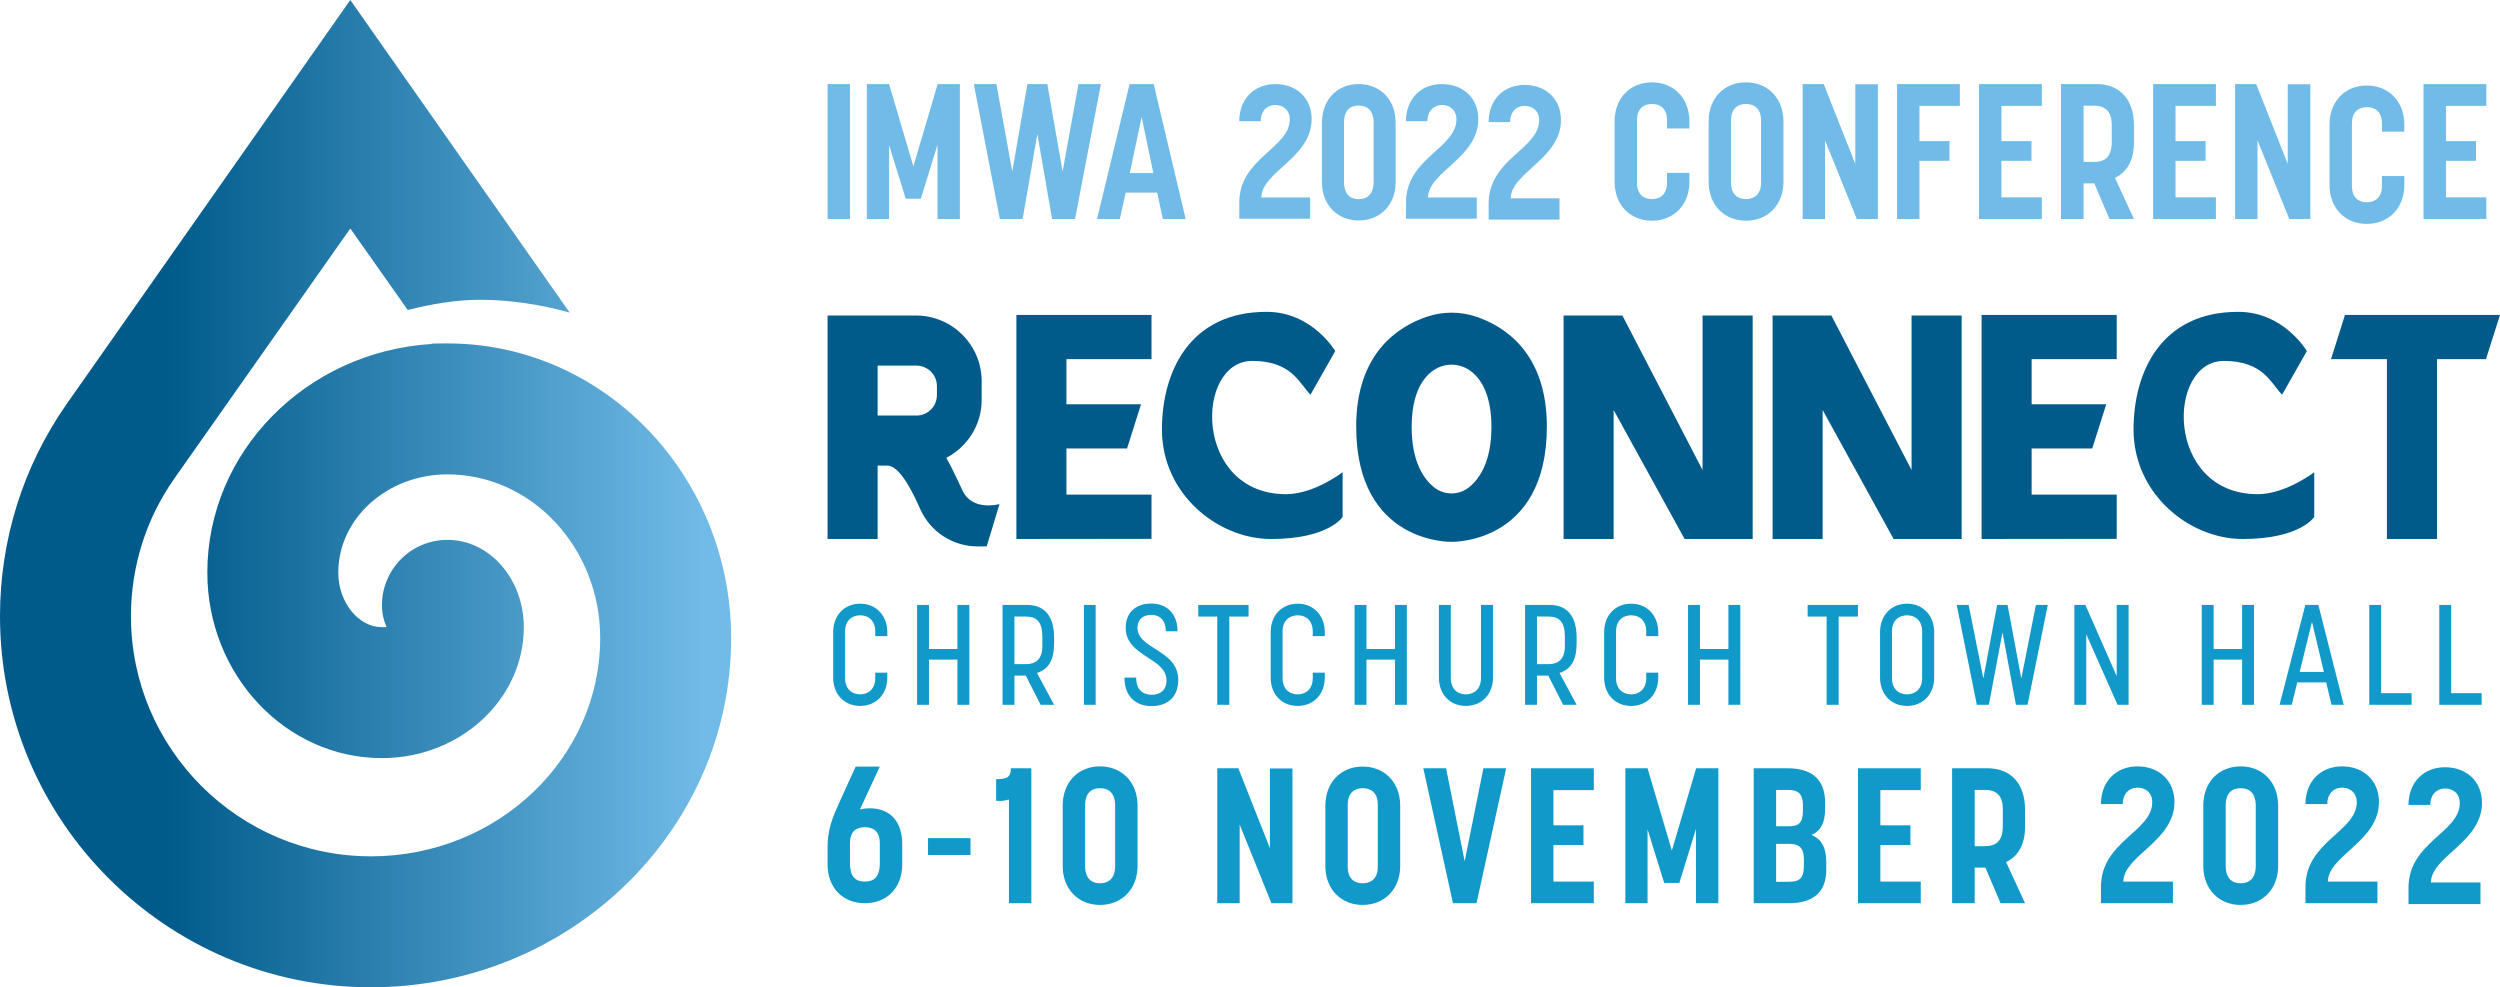 <?xml version="1.0" encoding="UTF-8" standalone="no"?>
<!-- Creator: CorelDRAW 2019 (64-Bit) -->

<svg
   xml:space="preserve"
   width="100%"
   height="100%"
   version="1.1"
   style="shape-rendering:geometricPrecision; text-rendering:geometricPrecision; image-rendering:optimizeQuality; fill-rule:evenodd; clip-rule:evenodd"
   viewBox="0 0 843.205 332.991"
   id="svg138"
   xmlns="http://www.w3.org/2000/svg"
   xmlns:svg="http://www.w3.org/2000/svg">
 <defs
   id="defs11">
  <style
   type="text/css"
   id="style2">
   <![CDATA[
    .fil1 {fill:#71BBE8;fill-rule:nonzero}
    .fil3 {fill:#71BBE8;fill-rule:nonzero}
    .fil2 {fill:#1099C9;fill-rule:nonzero}
    .fil4 {fill:#005B8B;fill-rule:nonzero}
    .fil0 {fill:url(#id0)}
   ]]>
  </style>
  <linearGradient
   id="id0"
   gradientUnits="userSpaceOnUse"
   x1="-0.003"
   y1="166.495"
   x2="238.426"
   y2="166.495">
   <stop
   offset="0"
   style="stop-opacity:1; stop-color:#005B8B"
   id="stop4" />
   <stop
   offset="0.239"
   style="stop-opacity:1; stop-color:#005B8B"
   id="stop6" />
   <stop
   offset="1"
   style="stop-opacity:1; stop-color:#71BBE8"
   id="stop8" />
  </linearGradient>
 </defs>
 <g
   id="Ebene_x0020_1">
  <path
   class="fil0"
   d="M225.905 153.542c-17.545,-22.957 -44.647,-37.713 -74.996,-37.713 -1.502,0 -3.68,0.002 -5.392,0.065l0.084 0.118c-42.184,2.62 -75.671,36.195 -75.671,77.113 0,34.502 26.42,62.573 58.894,62.573 26.385,0 47.851,-19.816 47.851,-44.17 0,-16.262 -11.538,-29.446 -25.766,-29.446 -12.197,0 -22.085,9.888 -22.085,22.086 0,2.619 0.565,5.103 1.554,7.36l-1.554 0c-7.98,0 -14.723,-8.426 -14.723,-18.403 0,-18.266 16.51,-33.128 36.808,-33.128 28.411,0 51.528,24.768 51.528,55.213 0,40.59 -34.672,73.613 -77.293,73.613 -44.65,0 -80.976,-36.326 -80.976,-80.975 0,-16.694 5.033,-32.72 14.558,-46.341l59.425 -84.441 19.378 27.493c7.711,-1.95 16.11,-3.453 24.423,-3.453 10.084,0 20.824,1.676 30.188,4.324 -31.605,-45.034 -73.989,-105.43 -73.989,-105.43l-95.621 136.194c-14.741,21.081 -22.53,45.859 -22.53,71.654 0,69.003 56.139,125.143 125.144,125.143 66.975,0 121.463,-52.836 121.463,-117.781 0,-23.279 -7.747,-44.713 -20.702,-61.668z"
   id="path14" />
  <g
   id="_2729114892144">
   <g
   id="g24">
    <polygon
   class="fil1"
   points="279.127,73.859 286.68,73.859 286.68,28.355 279.127,28.355 "
   id="polygon16" />
    <polygon
   class="fil1"
   points="299.866,48.946 299.866,73.859 292.38,73.859 292.38,28.355 299.866,28.355 308.068,56.115 316.263,28.355 323.749,28.355 323.749,73.859 316.2,73.859 316.2,48.816 310.583,67.019 305.482,67.019 "
   id="polygon18" />
    <polygon
   class="fil1"
   points="328.449,28.355 336.065,28.355 341.424,57.854 346.525,28.355 353.239,28.355 358.396,57.854 363.759,28.355 371.312,28.355 362.598,73.859 354.847,73.859 349.88,45.203 344.91,73.859 337.226,73.859 "
   id="polygon20" />
    <path
   class="fil1"
   d="M381.055 58.372l7.938 0 -3.937 -18.916 -4.001 18.916zm9.225 6.583l-10.586 0 -1.994 8.904 -7.687 0 10.979 -45.504 8.128 0 10.784 45.504 -7.683 0 -1.941 -8.904z"
   id="path22" />
   </g>
   <path
   class="fil2"
   d="M299.27 228.546c0,5.641 -3.824,9.553 -9.126,9.553 -5.394,0 -9.126,-3.912 -9.126,-9.553l0 -15.335c0,-5.638 3.732,-9.599 9.126,-9.599 5.302,0 9.126,3.961 9.126,9.599l0 1.34 -4.06 0 0 -1.531c0,-3.676 -2.247,-5.492 -5.066,-5.492 -2.72,0 -5.112,1.672 -5.112,5.492l0 15.671c0,3.676 2.247,5.496 5.112,5.496 2.628,0 5.066,-1.676 5.066,-5.496l0 -1.817 4.06 0 0 1.672z"
   id="path26" />
   <polygon
   class="fil2"
   points="313.329,237.718 309.317,237.718 309.317,204.039 313.329,204.039 313.329,218.898 322.931,218.898 322.931,204.039 326.946,204.039 326.946,237.718 322.931,237.718 322.931,222.475 313.329,222.475 "
   id="polygon28" />
   <path
   class="fil2"
   d="M342.154 207.954l0 16.055 3.821 0c3.199,0 5.588,-1.481 5.588,-6.117l0 -3.058c0,-5.207 -1.958,-6.88 -5.588,-6.88l-3.821 0zm-4.015 29.764l0 -33.679 8.315 0c5.966,0 9.077,3.915 9.077,11.035l0 1.862c0,5.877 -2.007,8.841 -5.782,10.037l5.782 10.745 -4.54 0 -5.016 -9.839 -3.821 0 0 9.839 -4.015 0z"
   id="path30" />
   <polygon
   class="fil2"
   points="365.578,237.718 369.543,237.718 369.543,204.039 365.578,204.039 "
   id="polygon32" />
   <path
   class="fil2"
   d="M397.163 212.925l-3.962 0c0,-3.775 -2.053,-5.542 -4.921,-5.542 -2.815,0 -4.632,1.623 -4.632,4.346 0,7.313 13.758,7.359 13.758,17.583 0,5.588 -3.394,8.837 -8.985,8.837 -5.489,0 -9.165,-3.39 -9.165,-9.603l3.961 0c0,4.061 2.198,5.786 5.257,5.786 2.864,0 4.963,-1.581 4.963,-4.826 0,-7.79 -13.755,-7.934 -13.755,-17.777 0,-4.724 3.006,-8.167 8.598,-8.167 5.26,0 8.883,3.391 8.883,9.363z"
   id="path34" />
   <polygon
   class="fil2"
   points="421.116,207.954 414.618,207.954 414.618,237.718 410.558,237.718 410.558,207.954 404.155,207.954 404.155,204.039 421.116,204.039 "
   id="polygon36" />
   <path
   class="fil2"
   d="M446.83 228.546c0,5.641 -3.824,9.553 -9.126,9.553 -5.394,0 -9.127,-3.912 -9.127,-9.553l0 -15.335c0,-5.638 3.733,-9.599 9.127,-9.599 5.302,0 9.126,3.961 9.126,9.599l0 1.34 -4.06 0 0 -1.531c0,-3.676 -2.247,-5.492 -5.066,-5.492 -2.72,0 -5.112,1.672 -5.112,5.492l0 15.671c0,3.676 2.247,5.496 5.112,5.496 2.628,0 5.066,-1.676 5.066,-5.496l0 -1.817 4.06 0 0 1.672z"
   id="path38" />
   <polygon
   class="fil2"
   points="460.888,237.718 456.877,237.718 456.877,204.039 460.888,204.039 460.888,218.898 470.491,218.898 470.491,204.039 474.506,204.039 474.506,237.718 470.491,237.718 470.491,222.475 460.888,222.475 "
   id="polygon40" />
   <path
   class="fil2"
   d="M485.315 204.039l4.014 0 0 24.652c0,3.676 2.248,5.496 5.07,5.496 2.67,0 5.108,-1.676 5.108,-5.496l0 -24.652 4.06 0 0 24.507c0,5.641 -3.824,9.553 -9.168,9.553 -5.352,0 -9.084,-3.912 -9.084,-9.553l0 -24.507z"
   id="path42" />
   <path
   class="fil2"
   d="M518.391 207.954l0 16.055 3.824 0c3.2,0 5.588,-1.481 5.588,-6.117l0 -3.058c0,-5.207 -1.958,-6.88 -5.588,-6.88l-3.824 0zm-4.011 29.764l0 -33.679 8.312 0c5.969,0 9.077,3.915 9.077,11.035l0 1.862c0,5.877 -2.004,8.841 -5.779,10.037l5.779 10.745 -4.541 0 -5.013 -9.839 -3.824 0 0 9.839 -4.011 0z"
   id="path44" />
   <path
   class="fil2"
   d="M559.303 228.546c0,5.641 -3.824,9.553 -9.127,9.553 -5.394,0 -9.126,-3.912 -9.126,-9.553l0 -15.335c0,-5.638 3.732,-9.599 9.126,-9.599 5.303,0 9.127,3.961 9.127,9.599l0 1.34 -4.061 0 0 -1.531c0,-3.676 -2.247,-5.492 -5.066,-5.492 -2.719,0 -5.111,1.672 -5.111,5.492l0 15.671c0,3.676 2.247,5.496 5.111,5.496 2.629,0 5.066,-1.676 5.066,-5.496l0 -1.817 4.061 0 0 1.672z"
   id="path46" />
   <polygon
   class="fil2"
   points="573.361,237.718 569.35,237.718 569.35,204.039 573.361,204.039 573.361,218.898 582.964,218.898 582.964,204.039 586.978,204.039 586.978,237.718 582.964,237.718 582.964,222.475 573.361,222.475 "
   id="polygon48" />
   <polygon
   class="fil2"
   points="626.645,207.954 620.146,207.954 620.146,237.718 616.089,237.718 616.089,207.954 609.687,207.954 609.687,204.039 626.645,204.039 "
   id="polygon50" />
   <path
   class="fil2"
   d="M648.302 228.691l0 -15.671c0,-3.676 -2.248,-5.492 -5.066,-5.492 -2.724,0 -5.112,1.672 -5.112,5.492l0 15.671c0,3.676 2.244,5.496 5.112,5.496 2.628,0 5.066,-1.676 5.066,-5.496zm-14.193 -0.145l0 -15.335c0,-5.638 3.733,-9.599 9.127,-9.599 5.302,0 9.126,3.961 9.126,9.599l0 15.335c0,5.641 -3.824,9.553 -9.126,9.553 -5.394,0 -9.127,-3.912 -9.127,-9.553z"
   id="path52" />
   <polygon
   class="fil2"
   points="659.968,204.039 663.983,204.039 668.95,228.835 673.585,204.039 677.116,204.039 681.756,228.835 686.673,204.039 690.688,204.039 683.855,237.718 679.939,237.718 675.402,213.306 670.812,237.718 666.752,237.718 "
   id="polygon54" />
   <polygon
   class="fil2"
   points="717.94,237.718 714.215,237.718 703.656,213.931 703.656,237.718 699.641,237.718 699.641,204.039 703.37,204.039 713.925,228.07 713.925,204.039 717.94,204.039 "
   id="polygon56" />
   <polygon
   class="fil2"
   points="746.623,237.718 742.609,237.718 742.609,204.039 746.623,204.039 746.623,218.898 756.222,218.898 756.222,204.039 760.237,204.039 760.237,237.718 756.222,237.718 756.222,222.475 746.623,222.475 "
   id="polygon58" />
   <path
   class="fil2"
   d="M775.636 226.638l8.17 0 -4.015 -16.913 -4.155 16.913zm8.936 3.531l-9.744 0 -1.866 7.549 -4.107 0 8.693 -33.679 4.395 0 8.552 33.679 -4.107 0 -1.816 -7.549z"
   id="path60" />
   <polygon
   class="fil2"
   points="813.39,237.718 799.11,237.718 799.11,204.039 803.121,204.039 803.121,233.799 813.39,233.799 "
   id="polygon62" />
   <polygon
   class="fil2"
   points="837.008,237.718 822.721,237.718 822.721,204.039 826.739,204.039 826.739,233.799 837.008,233.799 "
   id="polygon64" />
   <path
   class="fil2"
   d="M286.682 284.434l0 6.643c0,4.971 2.127,6.262 5.031,6.262 2.843,0 5.034,-1.291 5.034,-6.262l0 -6.643c0,-4.198 -2.321,-5.428 -5.034,-5.428 -2.837,0 -5.031,1.294 -5.031,5.428zm1.937 -25.883l8.128 0 -6.71 14.453c1.097,-0.257 2.194,-0.388 3.224,-0.388 7.363,0 11.042,4.84 11.042,12.136l0 6.777c0,7.81 -5.037,13.105 -12.59,13.105 -7.553,0 -12.587,-5.295 -12.587,-13.105l0 -6.001c0,-4.389 1.033,-7.941 2.518,-11.55 1.03,-2.523 6.975,-15.427 6.975,-15.427z"
   id="path66" />
   <polygon
   class="fil2"
   points="313.007,288.373 327.334,288.373 327.334,282.694 313.007,282.694 "
   id="polygon68" />
   <path
   class="fil2"
   d="M335.977 262.811c3.937,0 4.967,-0.84 4.967,-3.683l6.907 0 0 45.505 -7.549 0 0 -34.984c-1.164,0.391 -2.773,0.585 -4.325,0.454l0 -7.292z"
   id="path70" />
   <polygon
   class="fil2"
   points="435.929,304.633 428.831,304.633 418.118,278.108 418.118,304.633 410.565,304.633 410.565,259.128 417.666,259.128 428.316,286.049 428.316,259.196 435.929,259.196 "
   id="polygon72" />
   <path
   class="fil1"
   d="M569.812 61.339c0,7.68 -5.225,13.106 -12.648,13.106 -7.422,0 -12.59,-5.426 -12.59,-13.106l0 -20.397c0,-7.744 5.168,-13.17 12.59,-13.17 7.423,0 12.648,5.426 12.648,13.17l0 2.391 -7.55 0 0 -2.712c0,-4.135 -2.385,-5.553 -5.098,-5.553 -2.582,0 -5.037,1.355 -5.037,5.553l0 20.976c0,4.131 2.388,5.552 5.037,5.552 2.516,0 5.098,-1.354 5.098,-5.552l0 -3.288 7.55 0 0 3.03z"
   id="path74" />
   <path
   class="fil1"
   d="M810.942 62.414c0,7.68 -5.225,13.106 -12.648,13.106 -7.422,0 -12.59,-5.426 -12.59,-13.106l0 -20.397c0,-7.744 5.168,-13.17 12.59,-13.17 7.423,0 12.648,5.426 12.648,13.17l0 2.391 -7.55 0 0 -2.712c0,-4.135 -2.385,-5.553 -5.098,-5.553 -2.582,0 -5.037,1.355 -5.037,5.553l0 20.976c0,4.131 2.388,5.552 5.037,5.552 2.516,0 5.098,-1.354 5.098,-5.552l0 -3.288 7.55 0 0 3.03z"
   id="path76" />
   <path
   class="fil1"
   d="M583.841 40.621l0 20.976c0,4.131 2.392,5.552 5.038,5.552 2.515,0 5.097,-1.354 5.097,-5.552l0 -20.976c0,-4.135 -2.384,-5.553 -5.097,-5.553 -2.583,0 -5.038,1.355 -5.038,5.553zm-7.553 20.718l0 -20.397c0,-7.744 5.168,-13.17 12.591,-13.17 7.422,0 12.65,5.426 12.65,13.17l0 20.397c0,7.68 -5.228,13.106 -12.65,13.106 -7.423,0 -12.591,-5.426 -12.591,-13.106z"
   id="path78" />
   <polygon
   class="fil1"
   points="633.37,73.859 626.268,73.859 615.554,47.33 615.554,73.859 608.005,73.859 608.005,28.355 615.103,28.355 625.757,55.271 625.757,28.418 633.37,28.418 "
   id="polygon80" />
   <path
   class="fil1"
   d="M702.76 35.646l0 18.98 3.492 0c3.158,0 6.001,-1.224 6.001,-6.713l0 -5.807c0,-5.168 -2.843,-6.46 -6.001,-6.46l-3.492 0zm-7.616 38.213l0 -45.504 12.004 0c7.49,0 12.591,4.903 12.591,13.818l0 6.001c0,6.064 -2.452,9.937 -6.392,11.807l6.392 13.878 -8.262 0 -5.101 -12.005 -3.616 0 0 12.005 -7.616 0z"
   id="path82" />
   <polygon
   class="fil1"
   points="688.668,35.713 675.048,35.713 675.048,47.591 685.183,47.591 685.183,54.238 675.048,54.238 675.048,66.571 688.668,66.571 688.668,73.859 667.495,73.859 667.495,28.355 688.668,28.355 "
   id="polygon84" />
   <polygon
   class="fil1"
   points="747.388,35.713 733.768,35.713 733.768,47.591 743.903,47.591 743.903,54.238 733.768,54.238 733.768,66.571 747.388,66.571 747.388,73.859 726.215,73.859 726.215,28.355 747.388,28.355 "
   id="polygon86" />
   <polygon
   class="fil1"
   points="838.592,35.713 824.972,35.713 824.972,47.591 835.107,47.591 835.107,54.238 824.972,54.238 824.972,66.571 838.592,66.571 838.592,73.859 817.419,73.859 817.419,28.355 838.592,28.355 "
   id="polygon88" />
   <polygon
   class="fil1"
   points="661.019,35.713 647.399,35.713 647.399,47.591 657.534,47.591 657.534,54.238 647.399,54.238 647.399,73.86 639.846,73.859 639.846,28.355 661.019,28.355 "
   id="polygon90" />
   <polygon
   class="fil3"
   points="779.228,73.859 772.13,73.859 761.417,47.334 761.417,73.859 753.864,73.859 753.864,28.354 760.965,28.354 771.615,55.275 771.615,28.422 779.228,28.422 "
   id="polygon92" />
   <path
   class="fil2"
   d="M454.574 271.399l0 20.975c0,4.131 2.388,5.549 5.037,5.549 2.516,0 5.098,-1.355 5.098,-5.549l0 -20.975c0,-4.132 -2.385,-5.554 -5.098,-5.554 -2.582,0 -5.037,1.355 -5.037,5.554zm-7.553 20.721l0 -20.402c0,-7.743 5.168,-13.168 12.59,-13.168 7.423,0 12.651,5.425 12.651,13.168l0 20.402c0,7.673 -5.228,13.098 -12.651,13.098 -7.422,0 -12.59,-5.425 -12.59,-13.098z"
   id="path94" />
   <polygon
   class="fil2"
   points="480.062,259.128 487.738,259.128 494.004,290.505 500.329,259.128 508.009,259.128 498.004,304.633 490.063,304.633 "
   id="polygon96" />
   <polygon
   class="fil2"
   points="537.565,266.491 523.944,266.491 523.944,278.366 534.079,278.366 534.079,285.012 523.944,285.012 523.944,297.344 537.565,297.344 537.565,304.633 516.391,304.633 516.391,259.128 537.565,259.128 "
   id="polygon98" />
   <polygon
   class="fil2"
   points="555.69,279.723 555.69,304.633 548.201,304.633 548.201,259.128 555.69,259.128 563.885,286.888 572.084,259.128 579.57,259.128 579.57,304.633 572.02,304.633 572.02,279.592 566.408,297.792 561.303,297.792 "
   id="polygon100" />
   <path
   class="fil2"
   d="M603.185 297.408c3.422,0 5.228,-0.84 5.228,-5.288l0 -2.329c0,-4.063 -1.806,-5.163 -4.971,-5.163l-4.388 0 0 12.78 4.131 0zm0.13 -18.722c2.837,0 4.777,-0.709 4.777,-5.161l0 -1.739c0,-4.65 -2.064,-5.362 -5.295,-5.362l-3.743 0 0 12.262 4.261 0zm-11.814 -19.558l11.553 0c7.426,0 12.524,3.298 12.524,11.557l0 2.132c0,4.97 -1.676,7.549 -4.586,8.779 3.101,1.352 4.97,3.803 4.97,9.162l0 2.649c0,8.069 -5.094,11.226 -12.52,11.226l-11.941 0 0 -45.505z"
   id="path102" />
   <polygon
   class="fil2"
   points="647.839,266.491 634.215,266.491 634.215,278.366 644.35,278.366 644.35,285.012 634.215,285.012 634.215,297.344 647.839,297.344 647.839,304.633 626.666,304.633 626.666,259.128 647.839,259.128 "
   id="polygon104" />
   <path
   class="fil2"
   d="M666.029 266.424l0 18.975 3.485 0c3.161,0 6.001,-1.221 6.001,-6.713l0 -5.806c0,-5.162 -2.84,-6.456 -6.001,-6.456l-3.485 0zm-7.617 38.209l0 -45.505 12.005 0c7.486,0 12.587,4.908 12.587,13.818l0 6.001c0,6.065 -2.455,9.942 -6.388,11.811l6.388 13.875 -8.258 0 -5.105 -12.002 -3.612 0 0 12.002 -7.617 0z"
   id="path106" />
   <path
   class="fil2"
   d="M732.886 304.633l-24.274 0 0 -5.482c0,-15.427 17.3,-18.591 17.3,-28.596 0,-3.288 -2.385,-4.904 -4.974,-4.904 -2.642,0 -4.963,1.87 -4.963,5.549l-7.363 0c0,-7.68 5.169,-12.718 12.326,-12.718 7.299,0 12.463,4.841 12.463,12.01 0,13.295 -17.105,18.005 -17.236,26.852l16.721 0 0 7.289z"
   id="path108" />
   <path
   class="fil2"
   d="M750.687 271.718l0 20.268c0,4.519 2.389,5.937 5.034,5.937 2.646,0 5.102,-1.418 5.102,-5.871l0 -20.334c0,-4.451 -2.392,-5.873 -5.102,-5.873 -2.709,0 -5.034,1.422 -5.034,5.873zm-7.553 20.402l0 -20.465c0,-7.746 5.165,-13.173 12.587,-13.173 7.426,0 12.655,5.427 12.655,13.173l0 20.465c0,7.673 -5.229,13.098 -12.655,13.098 -7.422,0 -12.587,-5.425 -12.587,-13.098z"
   id="path110" />
   <path
   class="fil2"
   d="M801.868 304.633l-24.274 0 0 -5.482c0,-15.427 17.296,-18.591 17.296,-28.596 0,-3.288 -2.384,-4.904 -4.97,-4.904 -2.639,0 -4.964,1.87 -4.964,5.549l-7.362 0c0,-7.68 5.168,-12.718 12.326,-12.718 7.295,0 12.46,4.841 12.46,12.01 0,13.295 -17.103,18.005 -17.233,26.852l16.721 0 0 7.289z"
   id="path112" />
   <path
   class="fil4"
   d="M324.651 165.454c-2.054,-4.395 -3.783,-8.053 -5.495,-11.025 7.062,-3.693 11.944,-11.025 11.944,-19.546l0 -6.288c0,-12.25 -9.926,-22.176 -22.176,-22.176l-29.797 0 0 75.375 16.88 0 0 -24.753 3.098 0c2.324,0 5.711,2.072 11.314,14.737 3.369,7.602 10.953,12.52 19.312,12.52l3.063 0 4.323 -14.286c0,0 -9.115,2.594 -12.466,-4.558l0 0zm-8.647 -32.211c0,3.819 -3.081,6.918 -6.918,6.918l-13.079 0 0 -16.844 13.079 0c3.819,0 6.918,3.098 6.918,6.918l0 3.008z"
   id="path114" />
   <polygon
   id="1"
   class="fil4"
   points="388.387,121.137 388.387,106.22 342.809,106.22 342.809,181.794 388.387,181.74 388.387,166.823 359.689,166.823 359.689,151.258 380.136,151.258 384.856,136.342 359.689,136.342 359.689,121.137 " />
   <path
   id="2"
   class="fil4"
   d="M433.784 166.679c-31.293,0 -30.86,-44.948 -11.404,-44.948 13.349,0 15.89,7.657 19.619,11.386l8.359 -14.7c0,0 -7.747,-13.242 -23.15,-13.242 -26.302,0 -35.309,20.646 -35.309,39.688 0,21.816 18.861,36.931 36.805,36.931 19.438,0 24.14,-7.44 24.14,-7.44l0 -15.079c0,0 -9.638,7.404 -19.06,7.404l0 0z" />
   <path
   id="3"
   class="fil4"
   d="M497.826 106.797c-5.333,-1.784 -11.152,-1.784 -16.484,0 -9.53,3.189 -23.924,12.124 -23.924,37.075 0,39.778 32.157,38.877 32.157,38.877 0,0 32.157,0.901 32.157,-38.877 0,-24.951 -14.376,-33.886 -23.906,-37.075l0 0zm-2.198 57.432c-3.531,2.919 -8.576,2.919 -12.106,0 -3.567,-2.954 -7.387,-8.791 -7.387,-20.195 0,-10.485 3.225,-15.817 6.522,-18.519 4.071,-3.351 9.782,-3.351 13.853,0 3.279,2.702 6.522,8.034 6.522,18.519 0,11.404 -3.837,17.241 -7.404,20.195l0 0z" />
   <polygon
   id="4"
   class="fil4"
   points="574.244,106.419 574.244,158.536 547.203,106.419 527.369,106.419 527.369,181.794 544.249,181.794 544.249,138.287 568.191,181.794 591.142,181.794 591.142,106.419 " />
   <polygon
   id="5"
   class="fil4"
   points="644.736,106.419 644.736,158.536 617.695,106.419 597.861,106.419 597.861,181.794 614.741,181.794 614.741,138.287 638.683,181.794 661.634,181.794 661.634,106.419 " />
   <polygon
   id="6"
   class="fil4"
   points="713.931,121.137 713.931,106.22 668.353,106.22 668.353,181.794 713.931,181.74 713.931,166.823 685.233,166.823 685.233,151.258 705.68,151.258 710.4,136.342 685.233,136.342 685.233,121.137 " />
   <path
   id="7"
   class="fil4"
   d="M761.49 166.679c-31.293,0 -30.86,-44.948 -11.404,-44.948 13.349,0 15.89,7.657 19.619,11.386l8.359 -14.7c0,0 -7.747,-13.242 -23.15,-13.242 -26.302,0 -35.309,20.646 -35.309,39.688 0,21.816 18.861,36.931 36.805,36.931 19.438,0 24.14,-7.44 24.14,-7.44l0 -15.079c0,0 -9.638,7.404 -19.06,7.404l0 0z" />
   <polygon
   id="8"
   class="fil4"
   points="790.925,106.22 786.205,121.137 805.066,121.137 805.066,181.794 821.965,181.794 821.965,121.137 838.467,121.137 843.205,106.22 " />
   <path
   class="fil2"
   d="M836.616 304.925l-24.274 0 0 -5.482c0,-15.427 17.296,-18.591 17.296,-28.596 0,-3.288 -2.384,-4.904 -4.97,-4.904 -2.639,0 -4.964,1.87 -4.964,5.549l-7.362 0c0,-7.68 5.168,-12.718 12.326,-12.718 7.295,0 12.46,4.841 12.46,12.01 0,13.295 -17.103,18.005 -17.233,26.852l16.721 0 0 7.289z"
   id="path124" />
   <path
   class="fil3"
   d="M441.882 73.783l-23.895 0 0 -5.396c0,-15.185 17.03,-18.3 17.03,-28.148 0,-3.237 -2.347,-4.827 -4.896,-4.827 -2.601,0 -4.886,1.84 -4.886,5.462l-7.248 0c0,-7.56 5.088,-12.519 12.134,-12.519 7.185,0 12.268,4.765 12.268,11.822 0,13.087 -16.838,17.723 -16.967,26.431l16.46 0 0 7.175z"
   id="path126" />
   <path
   class="fil3"
   d="M453.31 41.384l0 19.95c0,4.448 2.352,5.844 4.955,5.844 2.605,0 5.023,-1.396 5.023,-5.779l0 -20.015c0,-4.382 -2.355,-5.781 -5.023,-5.781 -2.666,0 -4.955,1.399 -4.955,5.781zm-7.434 20.082l0 -20.144c0,-7.625 5.084,-12.967 12.389,-12.967 7.31,0 12.457,5.342 12.457,12.967l0 20.144c0,7.553 -5.147,12.893 -12.457,12.893 -7.305,0 -12.389,-5.34 -12.389,-12.893z"
   id="path128" />
   <path
   class="fil3"
   d="M498.103 73.783l-23.894 0 0 -5.396c0,-15.185 17.025,-18.3 17.025,-28.148 0,-3.237 -2.347,-4.827 -4.892,-4.827 -2.598,0 -4.886,1.84 -4.886,5.462l-7.247 0c0,-7.56 5.087,-12.519 12.133,-12.519 7.181,0 12.265,4.765 12.265,11.822 0,13.087 -16.835,17.723 -16.963,26.431l16.459 0 0 7.175z"
   id="path130" />
   <path
   class="fil3"
   d="M525.987 74.071l-23.893 0 0 -5.397c0,-15.185 17.025,-18.299 17.025,-28.148 0,-3.236 -2.347,-4.827 -4.892,-4.827 -2.598,0 -4.887,1.841 -4.887,5.462l-7.246 0c0,-7.559 5.087,-12.519 12.133,-12.519 7.18,0 12.264,4.766 12.264,11.822 0,13.087 -16.835,17.723 -16.963,26.432l16.459 0 0 7.175z"
   id="path132" />
   <path
   class="fil2"
   d="M365.984 271.718l0 20.268c0,4.519 2.389,5.937 5.034,5.937 2.646,0 5.102,-1.418 5.102,-5.871l0 -20.334c0,-4.451 -2.392,-5.873 -5.102,-5.873 -2.709,0 -5.034,1.422 -5.034,5.873zm-7.553 20.402l0 -20.465c0,-7.746 5.165,-13.173 12.587,-13.173 7.426,0 12.655,5.427 12.655,13.173l0 20.465c0,7.673 -5.229,13.098 -12.655,13.098 -7.422,0 -12.587,-5.425 -12.587,-13.098z"
   id="path134" />
  </g>
 </g>
</svg>
